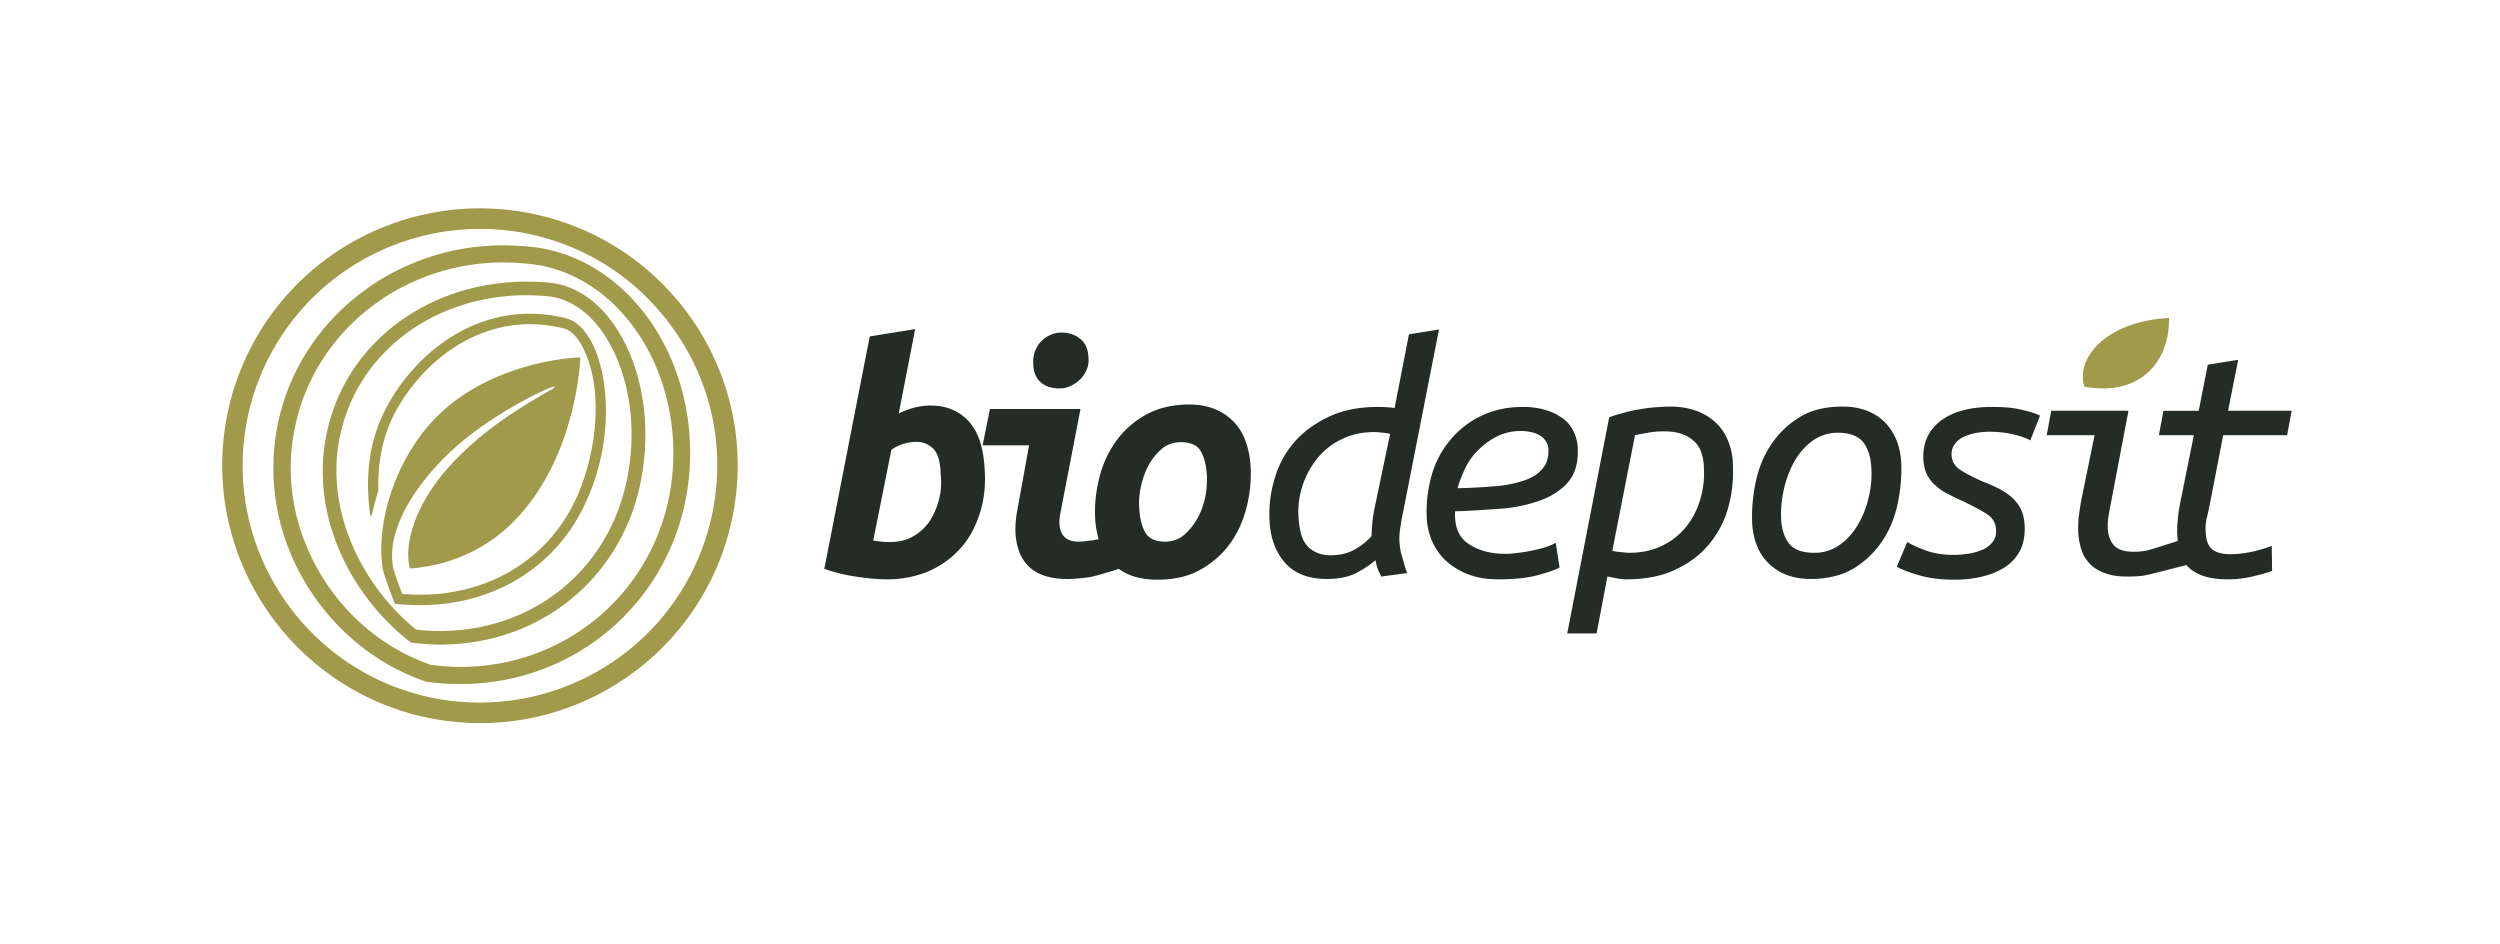 <svg width="180" height="68" fill="none" xmlns="http://www.w3.org/2000/svg"><path d="M34.59 52.065c-.905 0-1.836-.076-2.742-.201-10.114-1.508-17.134-10.931-15.65-21.058a18.474 18.474 0 0 1 6.29-11.358A18.64 18.64 0 0 1 34.54 15c.906 0 1.837.075 2.743.201 4.881.729 9.234 3.317 12.178 7.287a18.436 18.436 0 0 1 3.447 13.77 18.474 18.474 0 0 1-6.29 11.359 18.523 18.523 0 0 1-12.027 4.448Zm-.05-35.582c-4.05 0-8 1.457-11.096 4.095a17.048 17.048 0 0 0-5.787 10.454C16.274 40.33 22.74 49.024 32.05 50.406c.83.126 1.686.176 2.517.176 4.05 0 8-1.458 11.095-4.096a17.048 17.048 0 0 0 5.788-10.453c.679-4.498-.453-8.997-3.196-12.665-2.717-3.669-6.693-6.031-11.222-6.71a16.37 16.37 0 0 0-2.49-.175Z" fill="#A29A4B"/><path d="M33.157 49.25c-.78 0-1.585-.05-2.365-.15l-.126-.026c-3.623-1.231-6.718-3.794-8.706-7.161-2.063-3.468-2.742-7.489-1.962-11.358 1.51-7.464 8.328-12.891 16.229-12.891.73 0 1.459.05 2.189.125 3.27.402 6.214 2.262 8.328 5.227 2.616 3.694 3.572 8.694 2.54 13.343C47.6 43.948 40.983 49.25 33.158 49.25Zm-2.139-1.382c.705.1 1.434.15 2.139.15 7.246 0 13.385-4.9 14.945-11.91.957-4.322.076-8.946-2.34-12.363-1.912-2.69-4.554-4.373-7.472-4.725a18.482 18.482 0 0 0-2.038-.125c-7.322 0-13.638 5-15.021 11.91-1.51 7.137 2.818 14.65 9.787 17.063Z" fill="#A29A4B"/><path d="M31.697 46.41c-.654 0-1.333-.05-1.987-.125l-.126-.025-.1-.076c-4.203-3.266-7.6-9.473-5.712-15.981 1.71-5.93 7.397-9.926 14.165-9.926.529 0 1.082.025 1.61.075 1.837.176 3.548 1.307 4.806 3.242 2.24 3.392 2.743 8.443 1.309 12.89-1.988 6.006-7.448 9.926-13.965 9.926Zm-1.736-1.08c.579.075 1.158.1 1.736.1 6.064 0 11.172-3.643 13.009-9.272 1.358-4.146.88-8.895-1.183-12.037-1.082-1.658-2.541-2.638-4.076-2.789a15.676 15.676 0 0 0-1.535-.075c-6.315 0-11.624 3.719-13.21 9.247-1.735 5.956 1.51 11.836 5.26 14.826Z" fill="#A29A4B"/><path fill-rule="evenodd" clip-rule="evenodd" d="M42.742 24.926c-.528-1.106-1.207-1.81-1.987-2.01a10.517 10.517 0 0 0-2.617-.327c-5.007 0-8.907 3.669-10.593 7.312-.956 2.06-1.258 4.398-.906 7.112.026.175.126.175.151 0 .126-.578.277-1.156.453-1.659-.05-1.91.252-3.618.956-5.151 1.61-3.418 5.284-6.86 9.939-6.86.805 0 1.635.1 2.44.301.554.126 1.082.704 1.485 1.583 1.51 3.242.755 7.966-.73 10.982-2.063 4.146-6.19 6.608-11.07 6.608-.428 0-.856-.025-1.309-.05-.226-.628-.453-1.206-.629-1.81-.553-2.613 1.359-5.854 4.177-8.493 2.818-2.638 7.246-4.749 7.447-4.623.202.125-4.352 2.085-7.674 5.83-2.214 2.487-3.245 5.302-2.767 7.262 2.038-.151 5.309-.88 7.976-3.92 4.1-4.624 4.302-11.283 4.302-11.283s-6.038.126-10.215 4.146c-2.843 2.764-4.605 7.488-4 11.182.226.704.477 1.458.78 2.212l.075.2.226.026c.529.05 1.082.075 1.61.075 5.158 0 9.562-2.613 11.725-7.01 2.19-4.398 1.913-9.097.755-11.635Z" fill="#A29A4B"/><path d="M69.741 30.329c-.704-.754-1.61-1.131-2.742-1.131-.378 0-.755.05-1.158.15-.402.101-.78.252-1.132.428l1.182-6.081-3.27.527-3.271 16.736c.654.226 1.409.427 2.239.553.83.126 1.585.201 2.264.201a7.662 7.662 0 0 0 2.994-.578 6.64 6.64 0 0 0 2.265-1.608c.629-.679 1.082-1.508 1.409-2.488.327-.98.453-2.035.377-3.191-.075-1.583-.453-2.764-1.157-3.518Zm-2.139 5.654a5.137 5.137 0 0 1-.679 1.558 3.486 3.486 0 0 1-1.183 1.08c-.478.277-1.031.402-1.66.402-.201 0-.378 0-.604-.025l-.604-.075 1.308-6.534c.227-.176.529-.326.856-.427a3.4 3.4 0 0 1 .93-.15c.504 0 .907.175 1.234.502.327.327.503.93.528 1.834a4.957 4.957 0 0 1-.126 1.835ZM74.95 27.54c.352.301.805.427 1.358.427.252 0 .503-.05.755-.176.252-.1.478-.251.68-.452.2-.176.352-.427.478-.679.125-.276.176-.553.15-.88-.025-.653-.226-1.105-.628-1.407-.378-.301-.83-.427-1.334-.427-.277 0-.529.05-.78.176-.252.1-.478.252-.654.453-.201.175-.327.427-.453.703-.1.277-.151.578-.126.905 0 .603.201 1.055.554 1.357ZM88.713 30.254c-.805-.754-1.837-1.131-3.07-1.131-1.157 0-2.189.226-3.07.704a6.457 6.457 0 0 0-2.163 1.86 7.597 7.597 0 0 0-1.233 2.613c-.252.98-.378 1.96-.327 2.99a6.97 6.97 0 0 0 .251 1.533c-.125.025-.276.05-.402.075-.403.05-.73.1-1.032.1-.88 0-1.333-.427-1.384-1.281-.025-.276.026-.578.101-.955l1.41-7.312h-6.518l-.528 2.613h3.346l-.78 4.297c-.15.754-.226 1.407-.2 1.96.05 1.08.377 1.91.98 2.488.604.578 1.535.88 2.743.88.478 0 1.006-.051 1.56-.126.352-.05 1.308-.327 2.164-.603.704.527 1.635.779 2.793.779 1.157 0 2.189-.227 3.044-.704a6.62 6.62 0 0 0 2.139-1.86c.553-.753.956-1.633 1.207-2.613.252-.98.353-1.96.302-2.965-.1-1.457-.528-2.588-1.333-3.342Zm-1.963 5.654c-.126.527-.302 1.03-.578 1.482a4.27 4.27 0 0 1-.956 1.156c-.378.302-.83.453-1.334.453-.705 0-1.183-.227-1.434-.679-.252-.452-.403-1.08-.428-1.885-.025-.477.025-.98.151-1.507.126-.528.302-1.03.554-1.483a4.27 4.27 0 0 1 .956-1.156c.377-.301.83-.452 1.333-.452.73 0 1.208.226 1.46.678.251.453.402 1.08.427 1.885 0 .477-.025.98-.15 1.508ZM100.764 39.048a4.37 4.37 0 0 1 .05-1.005c.051-.327.101-.653.177-1.005l2.616-13.318-2.163.352-1.032 5.302a9.662 9.662 0 0 0-1.183-.076c-1.358 0-2.54.226-3.547.704-1.007.477-1.837 1.08-2.491 1.834a6.767 6.767 0 0 0-1.41 2.614 8.652 8.652 0 0 0-.377 2.99c.05 1.256.428 2.287 1.107 3.066.68.779 1.686 1.18 3.02 1.18.88 0 1.585-.15 2.164-.452.553-.301 1.006-.603 1.333-.904.05.226.1.452.176.653.076.201.176.377.252.528l1.862-.252a9.771 9.771 0 0 1-.353-1.156c-.125-.326-.176-.678-.201-1.055Zm-1.837-2.262c-.05.302-.1.604-.125.93-.026.327-.05.603-.05.88-.328.377-.73.703-1.234.98-.503.276-1.056.402-1.71.402-.428 0-.78-.075-1.082-.226-.302-.151-.529-.327-.705-.578-.176-.226-.302-.528-.377-.855a6.982 6.982 0 0 1-.151-1.08c-.05-.804.05-1.558.302-2.312a6.215 6.215 0 0 1 1.081-1.96 4.949 4.949 0 0 1 1.762-1.357c.704-.352 1.484-.502 2.365-.502.126 0 .327.025.579.05.251.025.427.05.503.1l-1.158 5.528ZM107.935 36.636a10.927 10.927 0 0 0 2.893-.578c.856-.302 1.56-.754 2.064-1.332.528-.603.754-1.432.704-2.488a2.97 2.97 0 0 0-.277-1.13 2.357 2.357 0 0 0-.729-.93 3.914 3.914 0 0 0-1.208-.628 5.764 5.764 0 0 0-1.736-.252c-1.132 0-2.139.227-3.019.654a6.538 6.538 0 0 0-2.215 1.733 6.83 6.83 0 0 0-1.333 2.539 9.47 9.47 0 0 0-.352 3.065c.025.578.151 1.131.377 1.659.227.527.554 1.005.981 1.407.428.402.956.729 1.585.98.63.251 1.359.377 2.215.377 1.157 0 2.113-.1 2.843-.302.729-.2 1.258-.377 1.56-.553l-.277-1.784c-.101.076-.277.151-.528.252-.252.1-.554.175-.881.25-.327.076-.679.152-1.082.202-.377.05-.755.1-1.107.1-1.107 0-1.988-.25-2.692-.728-.705-.478-1.007-1.257-.956-2.337 1.056-.025 2.088-.1 3.17-.176Zm-2.39-3.016c.251-.502.578-.93.981-1.306.403-.377.83-.679 1.333-.93a3.868 3.868 0 0 1 1.611-.352c.377 0 .704.05.956.126.252.075.478.2.629.326.151.126.252.277.327.428.075.15.101.301.101.427.025.553-.101 1.03-.403 1.382-.302.377-.73.653-1.283.854a8.709 8.709 0 0 1-2.088.427 41.88 41.88 0 0 1-2.768.151c.151-.502.352-1.03.604-1.533ZM124.44 31.786c-.201-.502-.478-.955-.855-1.306-.378-.377-.831-.654-1.384-.88a5.687 5.687 0 0 0-1.938-.327c-.327 0-.679.026-1.056.05-.378.026-.78.076-1.158.151-.402.05-.78.151-1.157.252-.378.1-.73.2-1.032.326l-3.019 15.555h2.113l.78-4.096c.151.025.378.075.655.126.276.05.503.075.679.075 1.384 0 2.591-.226 3.573-.704 1.006-.477 1.811-1.08 2.44-1.86a6.938 6.938 0 0 0 1.359-2.638c.277-.98.377-2.01.327-3.065 0-.578-.126-1.131-.327-1.659Zm-2.038 4.222c-.227.729-.554 1.382-1.032 1.96a4.989 4.989 0 0 1-1.711 1.332c-.679.326-1.459.502-2.34.502-.176 0-.377-.025-.629-.05-.251-.025-.452-.05-.603-.1l1.635-8.318c.226-.05.528-.1.931-.176.403-.075.78-.1 1.157-.1.554 0 1.007.075 1.384.226.378.15.654.352.881.578.226.251.377.527.453.829.1.327.151.653.151.98.05.83-.051 1.608-.277 2.337ZM136.895 33.42c-.05-1.282-.478-2.312-1.208-3.04-.755-.73-1.761-1.107-3.019-1.107-1.233 0-2.29.252-3.12.78a6.558 6.558 0 0 0-2.063 2.01c-.529.804-.881 1.708-1.082 2.688-.202.98-.277 1.885-.252 2.79.05 1.281.453 2.312 1.208 3.04.755.729 1.761 1.106 3.019 1.106 1.233 0 2.29-.276 3.12-.78a6.558 6.558 0 0 0 2.063-2.01c.529-.803.881-1.708 1.082-2.688.202-.98.277-1.91.252-2.79Zm-2.34 2.337a6.7 6.7 0 0 1-.78 2.01 4.583 4.583 0 0 1-1.308 1.457 3.076 3.076 0 0 1-1.837.578c-.831 0-1.409-.2-1.787-.628-.352-.427-.553-1.03-.603-1.784a8.023 8.023 0 0 1 .201-2.161 7.394 7.394 0 0 1 .755-2.01c.352-.604.78-1.106 1.308-1.483a3.072 3.072 0 0 1 1.837-.578c.83 0 1.409.226 1.786.653.352.428.554 1.03.604 1.81.05.678 0 1.407-.176 2.136ZM143.437 29.298c-1.635 0-2.868.352-3.749 1.03-.855.68-1.258 1.584-1.207 2.74.025.452.125.829.276 1.13.176.327.378.578.655.804.251.227.553.428.88.578.327.176.68.352 1.032.503.729.352 1.308.653 1.736.93.428.276.629.653.654 1.13.025.352-.05.629-.226.855a1.841 1.841 0 0 1-.68.553 4.537 4.537 0 0 1-.981.301c-.377.05-.73.1-1.107.1-.78 0-1.485-.1-2.088-.326-.604-.226-1.032-.427-1.309-.603l-.755 1.784c.327.176.856.402 1.585.603.73.226 1.586.327 2.542.327.78 0 1.484-.075 2.113-.251a5.113 5.113 0 0 0 1.636-.704c.453-.327.78-.703 1.031-1.206.227-.477.327-1.056.302-1.709-.025-.452-.1-.83-.251-1.156a2.609 2.609 0 0 0-.629-.854c-.252-.251-.579-.452-.931-.654-.353-.175-.73-.351-1.133-.502a12.273 12.273 0 0 1-1.635-.83c-.428-.276-.654-.628-.679-1.03-.026-.351.05-.628.201-.829.151-.226.352-.402.604-.527.251-.126.553-.227.88-.302.327-.05.68-.1 1.007-.1a7.92 7.92 0 0 1 1.786.2c.529.126.931.277 1.183.428l.704-1.784c-.302-.151-.755-.302-1.358-.428-.579-.15-1.284-.2-2.089-.2ZM159.087 36.41l.982-5.076h4.604l.327-1.759h-4.579l.729-3.669-2.189.352-.654 3.317h-2.541l-.327 1.759h2.516l-.981 4.875c-.076.427-.151.83-.176 1.256a6.179 6.179 0 0 0-.026 1.181c0 .1.026.201.026.302-.856.276-2.114.678-2.29.703-.277.05-.554.076-.855.076-.705 0-1.183-.15-1.46-.477-.277-.327-.402-.704-.428-1.182-.025-.301 0-.578.051-.904.05-.302.1-.628.176-.98l1.258-6.609h-5.561l-.327 1.759h3.447l-.956 4.674c-.075.402-.126.779-.176 1.156-.05.377-.05.728-.05 1.105.025.453.1.88.226 1.282s.327.729.604 1.03c.277.302.654.528 1.082.679.453.176.981.251 1.61.251.579 0 1.032-.025 1.359-.1.201-.026 1.736-.428 2.919-.73.125.152.251.277.402.378.327.226.705.402 1.132.502.428.1.881.151 1.384.151.604 0 1.158-.05 1.711-.176.529-.126 1.057-.251 1.535-.427l-.025-1.81c-.428.177-.906.302-1.409.428-.503.1-1.007.176-1.56.176-.554 0-.981-.1-1.283-.327-.302-.2-.478-.653-.504-1.281-.025-.302 0-.578.051-.905.1-.352.151-.653.226-.98Z" fill="#252C26"/><path fill-rule="evenodd" clip-rule="evenodd" d="M150.08 27.84c-.654-1.884 1.334-4.673 6.089-4.95.076 3.016-1.988 5.705-6.089 4.95Z" fill="#A29A4B"/></svg>